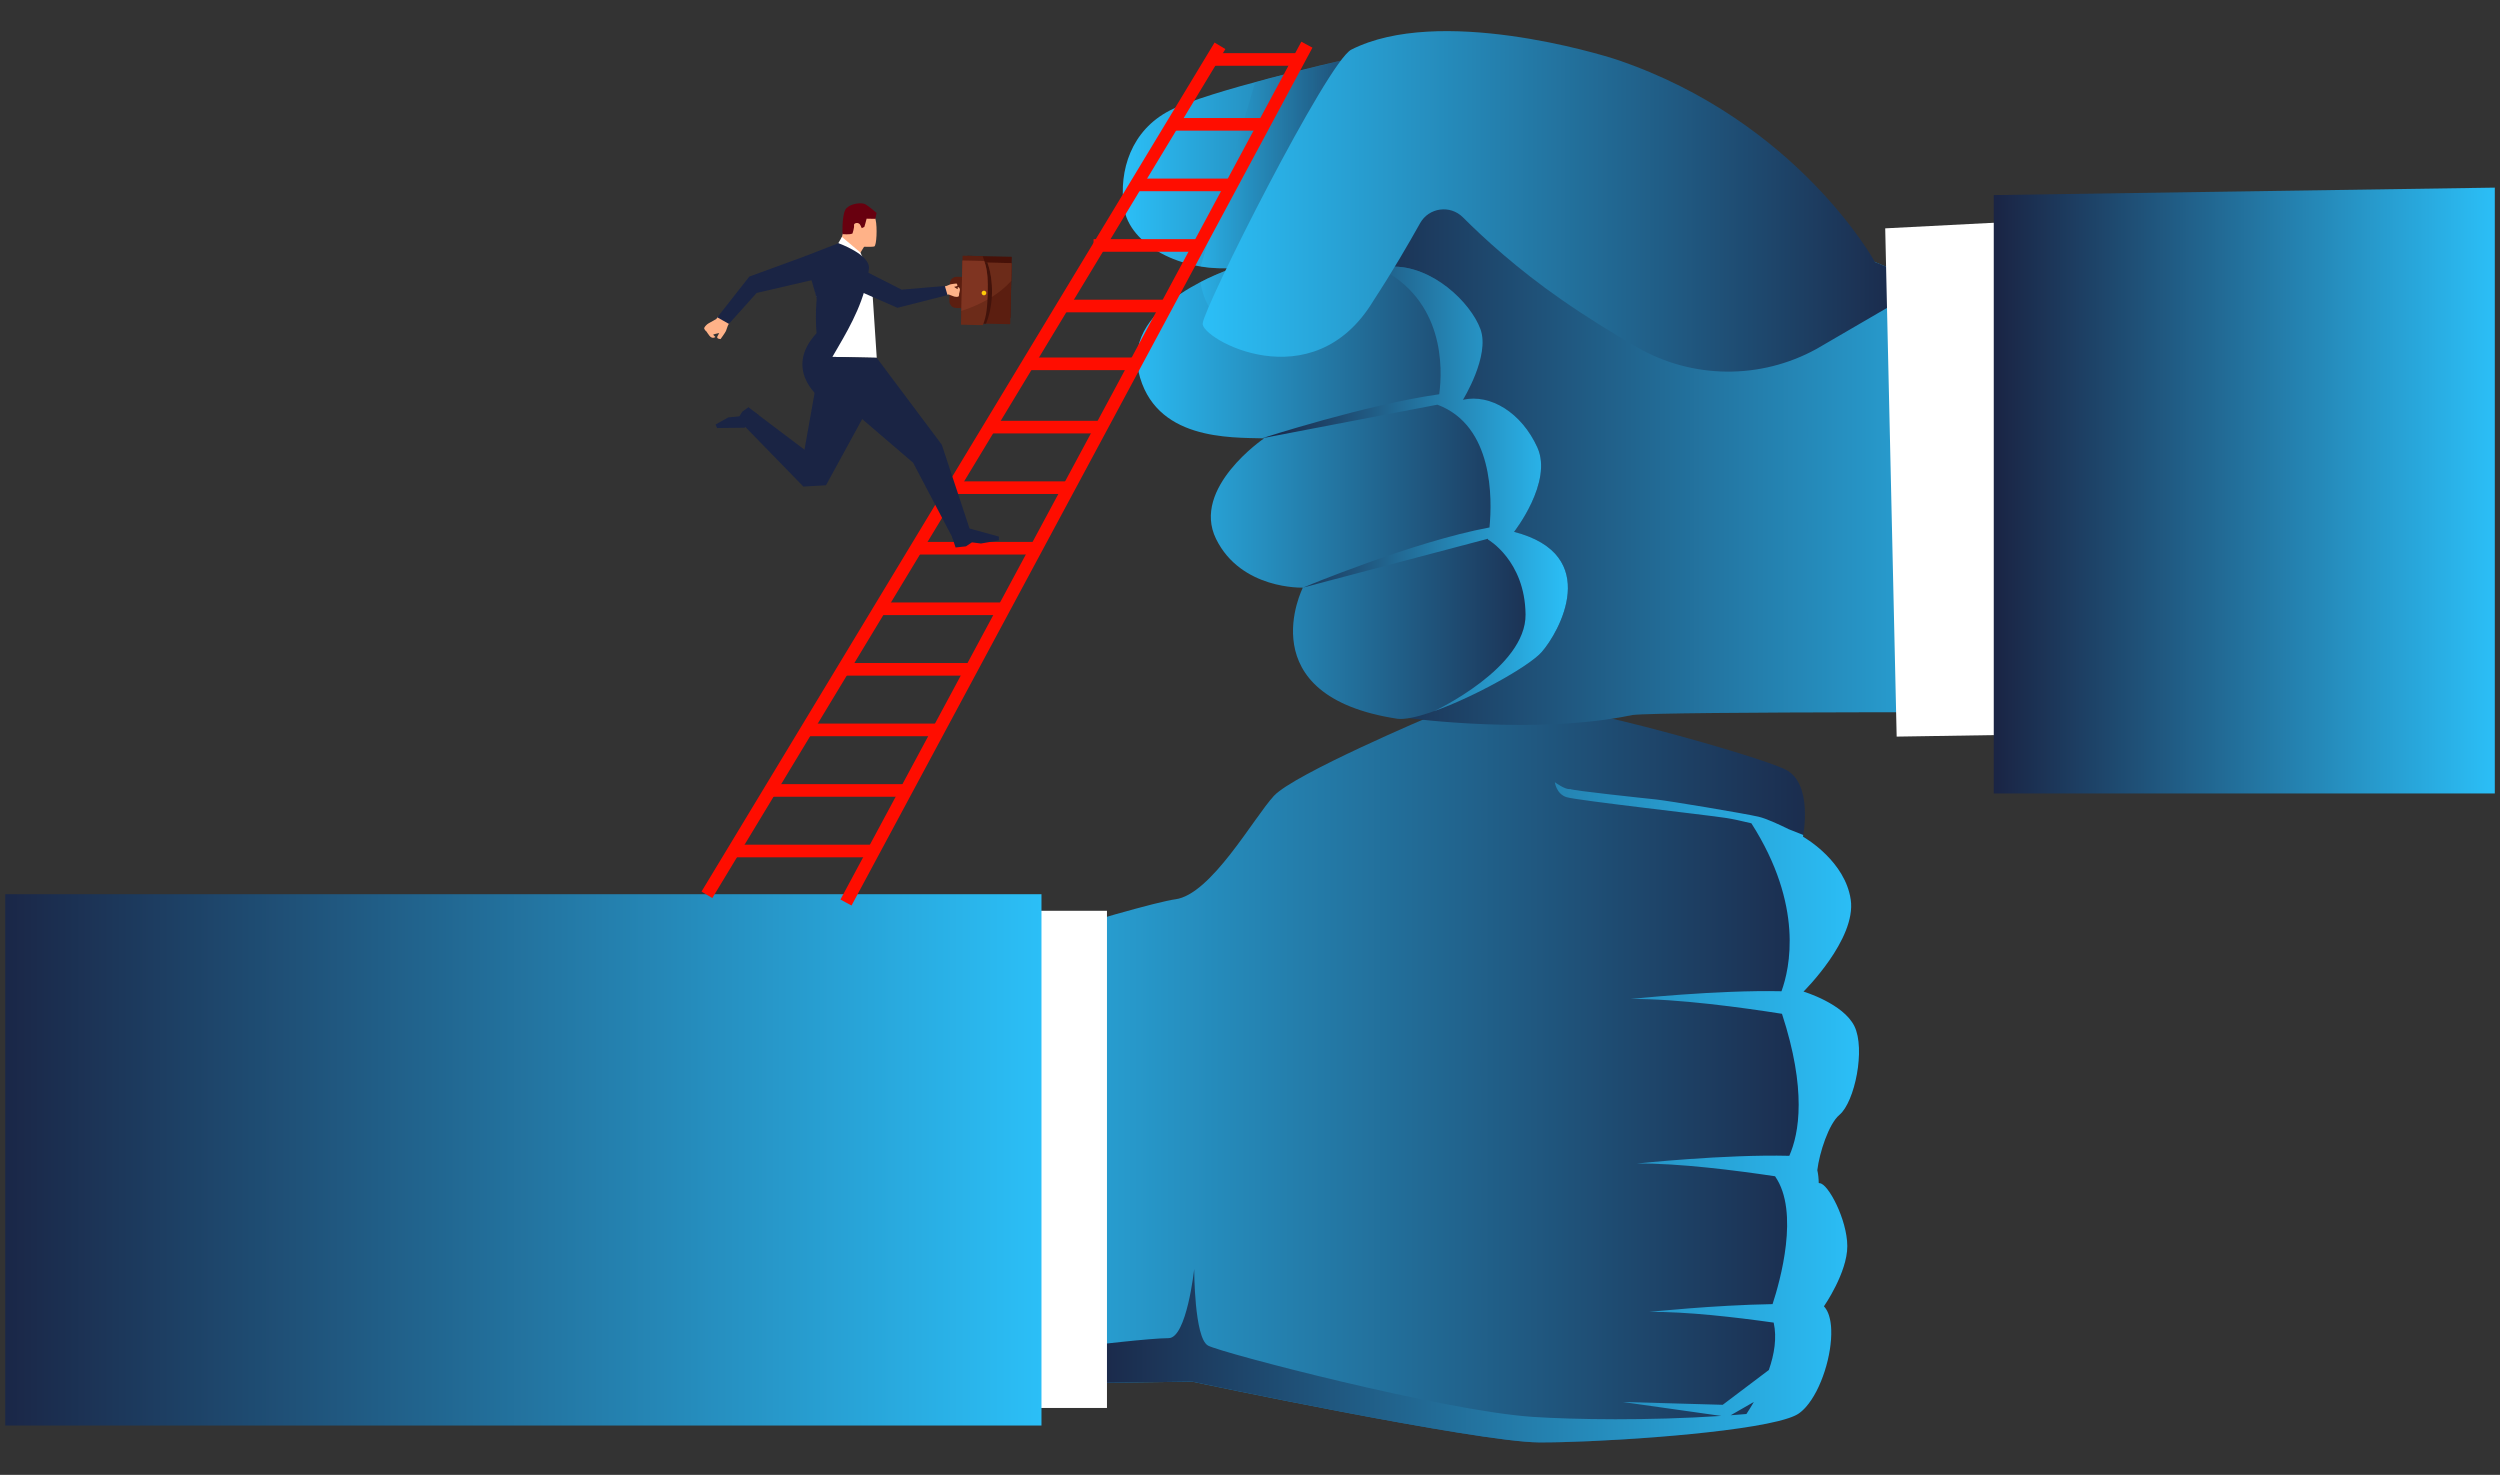 <?xml version="1.0" encoding="UTF-8"?> <svg xmlns="http://www.w3.org/2000/svg" width="239" height="141" viewBox="0 0 239 141" fill="none"><rect x="0" y="0" width="239" height="141" fill="#333333" stroke="none"/> <g clip-path="url(#clip0_1024_482)"> <path d="M87.791 132.432L113.96 132.083C113.96 132.083 141.161 137.847 147.092 137.891C152.902 137.935 169.499 136.868 171.978 135.117C174.458 133.367 176.066 126.667 174.369 124.886C174.369 124.886 176.612 121.665 176.603 119.127C176.596 116.588 174.752 113.107 173.951 113.112C173.15 113.117 174.371 107.822 175.85 106.584C177.328 105.345 178.349 100.275 177.285 98.104C176.221 95.933 172.417 94.794 172.417 94.794C172.417 94.794 177.486 89.794 176.932 86.005C176.377 82.215 172.363 79.984 172.363 79.984C172.363 79.984 173.384 74.899 170.69 73.567C167.996 72.235 150.102 67.226 147.319 67.581C144.536 67.937 136.958 68.394 136.958 68.394C136.958 68.394 123.717 73.992 121.786 76.084C119.853 78.177 115.78 85.523 112.364 85.972C108.948 86.419 85.008 93.932 85.008 93.932L87.791 132.432L87.791 132.432Z" fill="url(#paint0_linear_1024_482)"></path> <path d="M175.057 126.948C175.056 126.933 175.055 126.919 175.054 126.904C175.051 126.858 175.047 126.813 175.043 126.768C175.042 126.752 175.04 126.736 175.039 126.72C175.035 126.677 175.03 126.634 175.025 126.592C175.023 126.576 175.021 126.56 175.019 126.544C175.014 126.501 175.008 126.459 175.002 126.418C174.999 126.403 174.997 126.389 174.995 126.374C174.988 126.33 174.98 126.286 174.972 126.243C174.97 126.232 174.968 126.221 174.966 126.211C174.934 126.048 174.896 125.894 174.849 125.749C174.845 125.738 174.841 125.727 174.837 125.715C174.825 125.68 174.813 125.645 174.8 125.611C174.795 125.596 174.789 125.582 174.783 125.568C174.771 125.537 174.759 125.508 174.747 125.479C174.74 125.463 174.733 125.448 174.726 125.433C174.714 125.405 174.701 125.379 174.688 125.353C174.68 125.337 174.673 125.322 174.664 125.307C174.651 125.282 174.637 125.258 174.623 125.233C174.615 125.219 174.606 125.204 174.598 125.19C174.583 125.166 174.568 125.143 174.552 125.12C174.544 125.107 174.535 125.093 174.526 125.081C174.509 125.057 174.491 125.034 174.474 125.01C174.465 125 174.458 124.99 174.45 124.98C174.424 124.947 174.396 124.916 174.368 124.886C174.368 124.886 176.611 121.666 176.603 119.127C176.595 116.589 174.751 113.108 173.95 113.113C173.921 113.113 173.895 113.105 173.871 113.092C173.864 112.649 173.82 112.235 173.735 111.87C173.93 110.226 174.828 107.439 175.849 106.584C177.327 105.346 178.348 100.275 177.284 98.105C176.22 95.934 172.416 94.794 172.416 94.794C172.416 94.794 177.485 89.795 176.931 86.006C176.4 82.378 172.7 80.179 172.384 79.998C172.41 80.005 172.424 80.009 172.424 80.009C172.424 80.009 172.403 79.997 172.364 79.976C172.368 79.957 172.378 79.903 172.391 79.822C171.95 79.641 171.485 79.457 170.996 79.27C170.046 78.799 168.844 78.247 168.117 78.079C166.776 77.767 159.505 76.553 158.319 76.429C157.133 76.305 150.361 75.588 150.112 75.433C149.644 75.526 148.645 74.779 148.645 74.779C148.645 74.779 148.77 75.9 149.768 76.211C150.767 76.522 163.062 77.893 165.059 78.204C165.638 78.294 166.5 78.483 167.432 78.707C172.462 86.578 171.105 92.583 170.31 94.764C164.163 94.626 155.883 95.505 155.883 95.505C160.333 95.459 166.693 96.341 170.357 96.919C172.729 104.186 172.007 108.34 171.058 110.496C164.897 110.341 156.494 111.233 156.494 111.233C160.475 111.192 165.984 111.893 169.724 112.455C169.712 112.465 169.705 112.47 169.705 112.47C172.058 115.841 170.172 122.494 169.457 124.674C163.828 124.768 157.692 125.418 157.692 125.418C161.214 125.382 165.933 125.927 169.564 126.442C169.887 127.896 169.623 129.476 169.101 130.971L164.692 134.299L155.11 134.028L164.553 135.363C157.588 135.823 150.516 135.719 146.504 135.452C138.095 134.893 116.816 129.351 115.49 128.639C114.165 127.927 114.165 121.317 114.165 121.317C114.165 121.317 113.452 127.927 111.719 127.927C109.986 127.927 104.074 128.639 104.074 128.639L102.644 132.235L113.959 132.084C113.959 132.084 141.16 137.848 147.091 137.892C152.018 137.929 164.701 137.168 169.955 135.868L169.96 135.867C170.144 135.822 170.319 135.775 170.484 135.728C170.491 135.727 170.497 135.725 170.504 135.723C170.553 135.709 170.601 135.695 170.649 135.681C170.654 135.679 170.658 135.678 170.663 135.676C170.765 135.646 170.864 135.615 170.958 135.583C170.966 135.58 170.974 135.577 170.983 135.575C171.02 135.562 171.057 135.55 171.094 135.537C171.103 135.533 171.113 135.53 171.122 135.527C171.163 135.512 171.205 135.496 171.244 135.482L171.248 135.481C171.289 135.465 171.329 135.449 171.369 135.433C171.377 135.43 171.384 135.427 171.393 135.423C171.422 135.411 171.452 135.399 171.48 135.386C171.49 135.382 171.501 135.377 171.511 135.373C171.539 135.361 171.566 135.348 171.593 135.336C171.6 135.332 171.607 135.329 171.615 135.325C171.648 135.309 171.68 135.294 171.711 135.278C171.716 135.275 171.721 135.272 171.726 135.269C171.751 135.256 171.775 135.243 171.799 135.23C171.807 135.226 171.816 135.22 171.825 135.216C171.845 135.204 171.864 135.193 171.883 135.181C171.89 135.176 171.899 135.172 171.906 135.167C171.931 135.151 171.955 135.135 171.978 135.119C172.013 135.095 172.047 135.069 172.082 135.042C172.092 135.034 172.102 135.026 172.113 135.018C172.138 134.998 172.163 134.978 172.187 134.958C172.198 134.949 172.208 134.94 172.219 134.931C172.252 134.903 172.284 134.875 172.316 134.846C172.325 134.837 172.335 134.828 172.345 134.819C172.368 134.797 172.391 134.776 172.413 134.753C172.428 134.74 172.442 134.725 172.456 134.711C172.475 134.693 172.493 134.674 172.511 134.655C172.526 134.64 172.54 134.625 172.555 134.609C172.583 134.579 172.611 134.549 172.639 134.518C174.122 132.855 175.148 129.51 175.066 127.133C175.066 127.122 175.065 127.111 175.064 127.1C175.063 127.05 175.06 127 175.057 126.95L175.057 126.948ZM165.448 135.3L167.668 134.027L167.68 134.006C167.438 134.426 167.193 134.819 166.957 135.179C166.456 135.223 165.952 135.262 165.447 135.299L165.448 135.3Z" fill="url(#paint1_linear_1024_482)"></path> <path d="M105.826 87.071H85.523V134.601H105.826V87.071Z" fill="white"></path> <path d="M99.565 85.485H-1.3V136.278H99.565V85.485Z" fill="url(#paint2_linear_1024_482)"></path> <path d="M134.675 68.658C134.675 68.658 146.842 70.295 156.048 68.356C158.98 67.992 198.393 68.106 198.393 68.106L188.771 29.088L145 10.537L125.595 17.547L134.675 68.658H134.675Z" fill="url(#paint3_linear_1024_482)"></path> <path d="M128.174 5.799C128.174 5.799 115.459 8.693 111.817 10.572C108.176 12.451 106.935 16.266 107.447 19.834C107.959 23.403 112.929 26.027 117.958 25.604C117.958 25.604 107.341 28.956 108.841 35.533C110.341 42.11 117.585 41.82 120.846 41.907C120.846 41.907 113.863 46.65 116.255 51.52C118.646 56.391 124.553 56.178 124.553 56.178C124.553 56.178 119.303 66.543 133.592 68.714C136.383 69.058 145.686 64.24 147.367 62.355C149.047 60.47 153.23 53.029 144.742 50.845C144.742 50.845 148.477 46.088 146.969 42.771C145.461 39.455 142.481 37.624 139.854 38.221C139.854 38.221 142.463 34.02 141.531 31.474C140.599 28.929 136.92 25.353 132.983 25.494C129.045 25.636 128.174 5.8 128.174 5.8V5.799Z" fill="url(#paint4_linear_1024_482)"></path> <path d="M144.745 50.845C144.745 50.845 148.479 46.088 146.971 42.771C145.464 39.454 142.484 37.624 139.856 38.22C139.856 38.22 142.466 34.019 141.534 31.473C140.601 28.928 136.922 25.352 132.985 25.493C132.742 25.502 132.488 25.44 132.226 25.318L131.796 25.577C138.11 28.689 137.921 35.201 137.59 37.69C130.522 38.697 120.643 41.901 120.643 41.901L137.415 38.687C142.77 40.694 142.664 47.655 142.395 50.425C135.128 51.769 124.555 56.177 124.555 56.177L142.258 51.501C142.25 51.55 142.245 51.575 142.245 51.575C142.245 51.575 145.783 53.583 145.843 58.734C145.903 63.861 137.179 67.95 137.101 67.986C140.944 66.618 146.152 63.719 147.369 62.354C149.049 60.469 153.232 53.029 144.744 50.845L144.745 50.845Z" fill="url(#paint5_linear_1024_482)"></path> <path style="mix-blend-mode:darken" opacity="0.41" d="M119.989 7.875L114.787 25.471C115.813 25.638 116.882 25.694 117.956 25.604C117.956 25.604 116.518 26.059 114.776 26.96C115.167 30.2 117.875 31.661 117.875 31.661L128.172 5.799C128.172 5.799 122.743 7.094 119.989 7.874L119.989 7.875Z" fill="url(#paint6_linear_1024_482)"></path> <path d="M184.313 27.157L179.247 25.052C179.247 25.052 171.865 11.569 154.608 5.718C152.924 5.147 137.545 0.502 129.185 4.745C126.911 5.899 115.086 29.381 114.982 30.908C114.702 32.325 125.485 38.449 131.328 28.702C133.08 26.024 134.65 23.326 135.761 21.337C136.597 19.84 138.636 19.559 139.85 20.772C141.863 22.786 145.077 25.723 149.225 28.608C151.69 30.323 154.208 31.875 156.502 33.197C161.796 36.249 168.308 36.304 173.661 33.356L184.313 27.158V27.157Z" fill="url(#paint7_linear_1024_482)"></path> <path d="M195.052 70.205L181.321 70.42L180.791 46.894L180.226 21.83L192.924 21.175L194.04 46.894L195.052 70.205Z" fill="white"></path> <path d="M238.503 17.937V75.853H190.604V18.65L238.503 17.937Z" fill="url(#paint8_linear_1024_482)"></path> <path d="M124.273 5.685H115.838" stroke="#FF0D00" stroke-width="1.206" stroke-miterlimit="10"></path> <path d="M120.976 11.887H112.092" stroke="#FF0D00" stroke-width="1.206" stroke-miterlimit="10"></path> <path d="M117.833 17.676H108.722" stroke="#FF0D00" stroke-width="1.206" stroke-miterlimit="10"></path> <path d="M114.69 23.465H104.545" stroke="#FF0D00" stroke-width="1.206" stroke-miterlimit="10"></path> <path d="M111.551 29.254H101.406" stroke="#FF0D00" stroke-width="1.206" stroke-miterlimit="10"></path> <path d="M108.681 34.781H98.536" stroke="#FF0D00" stroke-width="1.206" stroke-miterlimit="10"></path> <path d="M124.939 4.272L80.876 86.282" stroke="#FF0D00" stroke-width="1.206" stroke-miterlimit="10"></path> <path d="M116.629 4.38L67.58 85.546" stroke="#FF0D00" stroke-width="1.206" stroke-miterlimit="10"></path> <path d="M105.388 40.832H94.687" stroke="#FF0D00" stroke-width="1.206" stroke-miterlimit="10"></path> <path d="M102.252 46.621H91.127" stroke="#FF0D00" stroke-width="1.206" stroke-miterlimit="10"></path> <path d="M99.108 52.41H87.591" stroke="#FF0D00" stroke-width="1.206" stroke-miterlimit="10"></path> <path d="M95.967 58.199H84.128" stroke="#FF0D00" stroke-width="1.206" stroke-miterlimit="10"></path> <path d="M92.825 63.988H80.671" stroke="#FF0D00" stroke-width="1.206" stroke-miterlimit="10"></path> <path d="M89.682 69.777H77.154" stroke="#FF0D00" stroke-width="1.206" stroke-miterlimit="10"></path> <path d="M86.544 75.566H73.643" stroke="#FF0D00" stroke-width="1.206" stroke-miterlimit="10"></path> <path d="M83.402 81.355H70.126" stroke="#FF0D00" stroke-width="1.206" stroke-miterlimit="10"></path> <path fill-rule="evenodd" clip-rule="evenodd" d="M69.738 30.843L69.578 31.144C69.578 31.144 69.426 31.564 69.403 31.639C69.333 31.804 68.886 32.415 68.886 32.415C68.886 32.415 68.456 32.412 68.586 32.154C68.628 32.072 68.757 31.841 68.757 31.841C68.757 31.841 68.312 31.919 68.174 31.996L68.393 32.216C68.393 32.216 68.11 32.452 67.824 32.1C67.69 31.936 67.547 31.701 67.547 31.701C67.547 31.701 67.252 31.477 67.336 31.319C67.42 31.161 67.593 31.001 67.71 30.929C67.71 30.929 68.395 30.537 68.466 30.504L68.668 30.242L69.738 30.843H69.738Z" fill="#FFB288"></path> <path d="M96.552 30.387C96.579 30.387 96.601 30.366 96.601 30.34L96.729 24.597C96.729 24.57 96.709 24.548 96.682 24.547L92.508 24.454C92.481 24.454 92.459 24.475 92.458 24.501L92.33 30.244C92.33 30.271 92.35 30.293 92.378 30.293L96.552 30.386V30.387Z" fill="#471108"></path> <path d="M96.532 30.994C96.558 30.995 96.581 30.974 96.581 30.947L96.71 25.204C96.71 25.177 96.689 25.155 96.663 25.154L92.489 25.061C92.462 25.061 92.439 25.082 92.439 25.109L92.31 30.851C92.31 30.878 92.331 30.901 92.358 30.901L96.532 30.993V30.994Z" fill="#5B1E10"></path> <path d="M92.526 30.857L92.654 25.114C92.654 25.088 92.677 25.067 92.704 25.067L94.152 25.099L94.396 25.104C94.694 25.922 94.86 26.938 94.835 28.035C94.833 28.155 94.828 28.274 94.82 28.392C94.763 29.35 94.564 30.227 94.265 30.943L92.573 30.905C92.546 30.905 92.525 30.883 92.526 30.856V30.857Z" fill="#42130B"></path> <path d="M92.243 28.861C92.271 28.861 92.292 28.841 92.293 28.814L92.33 27.131C92.33 27.104 92.31 27.082 92.283 27.081L91.452 27.063C91.425 27.063 91.403 27.083 91.403 27.11L91.365 28.794C91.365 28.82 91.386 28.842 91.413 28.843L92.244 28.861H92.243Z" stroke="#5B1E10" stroke-width="1.206" stroke-miterlimit="10"></path> <path d="M91.884 30.533L92.019 24.492C92.019 24.465 92.042 24.445 92.069 24.446L93.942 24.487C94.276 25.33 94.464 26.403 94.439 27.568C94.413 28.734 94.177 29.797 93.805 30.625L91.932 30.583C91.905 30.583 91.884 30.56 91.884 30.534V30.533Z" fill="#5B1E10"></path> <path d="M91.87 30.991L92.005 24.951C92.005 24.924 92.027 24.903 92.055 24.904L94.091 24.949C94.425 25.792 94.45 26.861 94.425 28.027C94.398 29.192 94.326 30.259 93.954 31.087L91.918 31.041C91.892 31.041 91.87 31.018 91.87 30.991H91.87Z" fill="#6C2B19"></path> <path d="M94.397 25.104L96.669 25.155C96.695 25.155 96.716 25.177 96.716 25.204L96.679 26.849C96.12 27.47 95.476 27.978 94.822 28.392C94.829 28.274 94.834 28.155 94.836 28.035C94.861 26.938 94.695 25.923 94.397 25.104Z" fill="#6C2B19"></path> <path opacity="0.3" d="M92.001 24.951C92.001 24.924 92.023 24.903 92.05 24.903L94.086 24.948C94.105 24.997 94.124 25.048 94.142 25.099C94.424 25.916 94.445 26.928 94.42 28.026C94.415 28.233 94.409 28.438 94.4 28.639C93.671 29.056 92.948 29.36 92.334 29.578C92.18 29.633 92.033 29.681 91.894 29.725L92.001 24.95L92.001 24.951Z" fill="#AA4B35"></path> <path d="M94.071 27.79C93.948 27.787 93.846 27.884 93.843 28.006C93.841 28.128 93.938 28.23 94.061 28.233C94.183 28.236 94.285 28.139 94.288 28.017C94.291 27.894 94.193 27.793 94.071 27.79Z" fill="#FFCB08"></path> <path fill-rule="evenodd" clip-rule="evenodd" d="M90.275 27.387L90.497 27.331C90.497 27.331 90.775 27.218 90.822 27.195C90.936 27.155 91.442 27.102 91.442 27.102C91.442 27.102 91.635 27.316 91.448 27.367C91.387 27.384 91.214 27.424 91.214 27.424C91.214 27.424 91.454 27.609 91.554 27.643L91.564 27.436C91.564 27.436 91.809 27.469 91.763 27.769C91.742 27.909 91.689 28.086 91.689 28.086C91.689 28.086 91.71 28.334 91.594 28.363C91.477 28.392 91.32 28.379 91.231 28.353C91.231 28.353 90.737 28.172 90.688 28.152L90.469 28.202L90.274 27.387H90.275Z" fill="#FFB288"></path> <path d="M80.414 23.566L82.459 24.836L83.391 27.74L83.817 34.207L78.273 34.091L78.87 31.326L77.091 24.552L80.414 23.566Z" fill="white"></path> <path d="M78.272 34.091L77.826 36.12L87.296 44.24L91.1 51.477L92.891 51.141L90.037 42.517L83.815 34.207L78.272 34.091Z" fill="#1A2444"></path> <path d="M78.213 35.669L76.908 42.99L72.042 39.321L71.121 40.68L76.806 46.519L78.966 46.391L83.215 38.615L78.213 35.669Z" fill="#1A2444"></path> <path d="M77.093 24.444L71.635 26.44L68.575 30.338L69.683 30.963L72.335 28.005L78.971 26.464L77.093 24.444Z" fill="#1A2444"></path> <path d="M81.908 25.513L86.2 27.691L90.327 27.337L90.582 28.21L85.796 29.426L81.455 27.527L81.908 25.513Z" fill="#1A2444"></path> <path d="M80.188 23.754L80.624 22.148L81.965 21.825L82.936 23.057L81.913 24.712L80.188 23.754Z" fill="#FFB288"></path> <path d="M82.19 23.57C82.19 23.57 83.348 23.635 83.579 23.56C83.81 23.485 83.876 21.718 83.71 21.012C83.525 20.228 82.766 20.201 81.914 20.578C81.062 20.956 81.263 21.866 81.499 22.212C81.735 22.559 82.191 23.571 82.191 23.571L82.19 23.57Z" fill="#FFB288"></path> <path d="M83.688 20.923L83.8 20.354C83.8 20.354 83.022 19.678 82.697 19.514C82.373 19.349 81.388 19.429 80.919 19.905C80.45 20.382 80.549 22.384 80.549 22.384C80.549 22.384 81.267 22.456 81.5 22.318C81.5 22.318 81.687 21.747 81.644 21.53C81.6 21.314 82.099 21.183 82.253 21.528L82.384 21.811L82.629 21.694C82.629 21.694 82.835 21.02 82.849 20.906L83.687 20.922L83.688 20.923Z" fill="#68000F"></path> <path d="M80.036 23.429L80.489 22.65L82.262 24.15L82.534 24.796L80.036 23.429Z" fill="white"></path> <path d="M91.355 52.339L92.348 52.231L92.918 51.849L93.781 51.96L95.502 51.661L95.489 51.295L92.685 50.526L91.015 51.321L91.355 52.339Z" fill="#1A2444"></path> <path d="M71.55 38.924L70.954 39.367L70.684 39.8L69.615 39.906L68.403 40.586L68.554 40.92L71.189 40.89L72.505 39.671L71.55 38.924Z" fill="#1A2444"></path> <path d="M83.071 25.676C82.463 31.364 77.445 35.839 78.3 37.957C78.3 37.957 74.883 35.279 78.065 31.854C78.065 31.854 78.003 31.265 77.999 30.378C77.995 29.493 78.05 28.308 78.284 27.117C78.57 25.665 79.121 24.202 80.156 23.251C80.156 23.251 83.213 24.336 83.07 25.676H83.071Z" fill="#1A2444"></path> <path d="M80.157 23.251L76.925 24.505L78.177 28.862L80.565 24.046L80.157 23.251Z" fill="#1A2444"></path> </g> <defs> <linearGradient id="paint0_linear_1024_482" x1="85.008" y1="102.729" x2="177.724" y2="102.729" gradientUnits="userSpaceOnUse"> <stop stop-color="#2BBFF7"></stop> <stop offset="1" stop-color="#1A2444"></stop> </linearGradient> <linearGradient id="paint1_linear_1024_482" x1="102.644" y1="106.336" x2="177.724" y2="106.336" gradientUnits="userSpaceOnUse"> <stop stop-color="#1A2444"></stop> <stop offset="1" stop-color="#2BBFF7"></stop> </linearGradient> <linearGradient id="paint2_linear_1024_482" x1="-1.3" y1="110.881" x2="99.565" y2="110.881" gradientUnits="userSpaceOnUse"> <stop stop-color="#1A2444"></stop> <stop offset="1" stop-color="#2BBFF7"></stop> </linearGradient> <linearGradient id="paint3_linear_1024_482" x1="125.594" y1="39.92" x2="198.392" y2="39.92" gradientUnits="userSpaceOnUse"> <stop stop-color="#1A2444"></stop> <stop offset="1" stop-color="#2BBFF7"></stop> </linearGradient> <linearGradient id="paint4_linear_1024_482" x1="107.337" y1="37.266" x2="149.889" y2="37.266" gradientUnits="userSpaceOnUse"> <stop stop-color="#2BBFF7"></stop> <stop offset="1" stop-color="#1A2444"></stop> </linearGradient> <linearGradient id="paint5_linear_1024_482" x1="120.643" y1="46.653" x2="149.891" y2="46.653" gradientUnits="userSpaceOnUse"> <stop stop-color="#1A2444"></stop> <stop offset="1" stop-color="#2BBFF7"></stop> </linearGradient> <linearGradient id="paint6_linear_1024_482" x1="114.776" y1="18.731" x2="128.172" y2="18.731" gradientUnits="userSpaceOnUse"> <stop stop-color="#2BBFF7"></stop> <stop offset="1" stop-color="#1A2444"></stop> </linearGradient> <linearGradient id="paint7_linear_1024_482" x1="114.977" y1="19.251" x2="184.313" y2="19.251" gradientUnits="userSpaceOnUse"> <stop stop-color="#2BBFF7"></stop> <stop offset="1" stop-color="#1A2444"></stop> </linearGradient> <linearGradient id="paint8_linear_1024_482" x1="190.604" y1="46.895" x2="238.503" y2="46.895" gradientUnits="userSpaceOnUse"> <stop stop-color="#1A2444"></stop> <stop offset="1" stop-color="#2BBFF7"></stop> </linearGradient> <clipPath id="clip0_1024_482"> <rect width="238" height="141" fill="white" transform="translate(0.5)"></rect> </clipPath> </defs> </svg> 